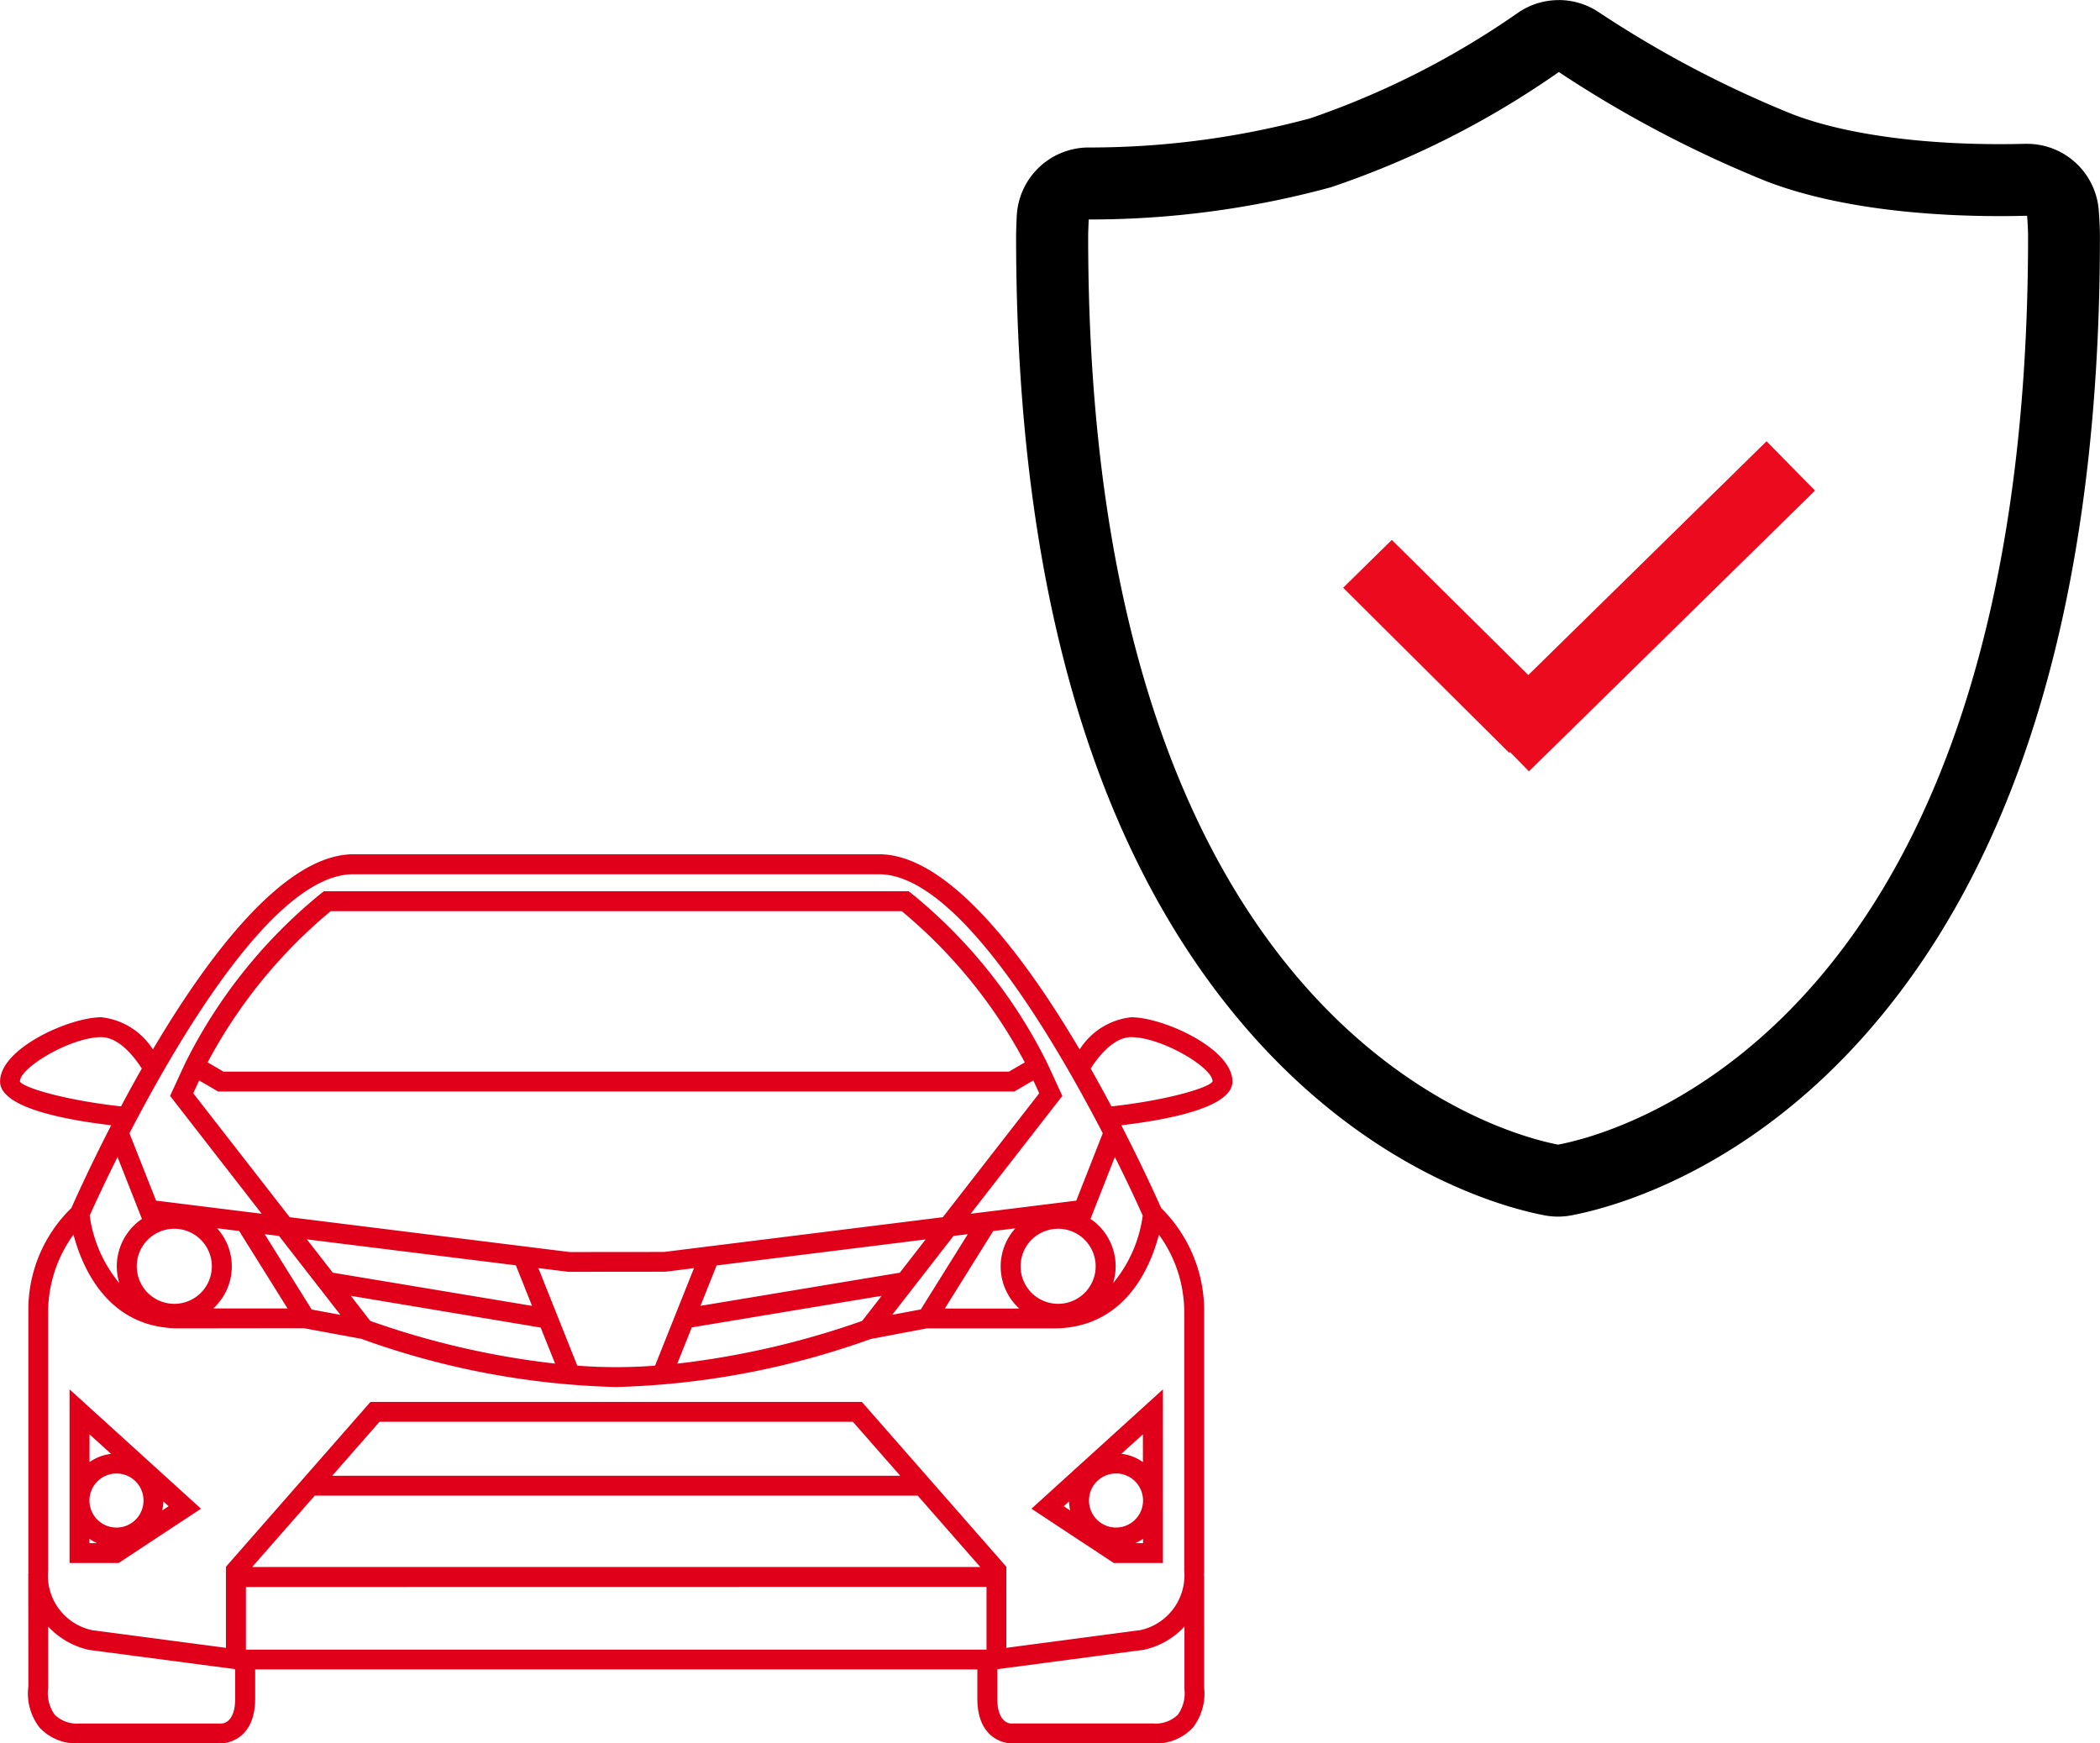 <svg xmlns="http://www.w3.org/2000/svg" width="139.867" height="116.115" viewBox="0 0 139.867 116.115">
  <g id="Groupe_16510" data-name="Groupe 16510" transform="translate(23)">
    <path id="Tracé_56406" data-name="Tracé 56406" d="M1247.925-304.431a77.407,77.407,0,0,0,13.878,7.3c5.017,1.916,11.309,2.3,15.515,2.3.653,0,1.257-.01,1.8-.024.038.493.064.979.064,1.4,0,52.8-27.589,59.771-31.3,60.466-3.456-.655-31.3-7.624-31.3-60.466,0-.258.015-.682.036-1.152a61.114,61.114,0,0,0,16.138-2.148,59.633,59.633,0,0,0,15.169-7.67m0-4.794a4.791,4.791,0,0,0-2.712.841,55.673,55.673,0,0,1-13.847,7.036,56.686,56.686,0,0,1-14.8,1.941,4.8,4.8,0,0,0-4.742,4.576c-.028.609-.042,1.057-.042,1.37,0,23.384,5.229,41.2,15.541,52.964,8.282,9.445,17.138,11.735,19.656,12.212a4.764,4.764,0,0,0,.893.084,4.753,4.753,0,0,0,.882-.082c2.545-.476,11.49-2.767,19.772-12.251,10.247-11.733,15.442-29.54,15.442-52.927,0-.5-.026-1.08-.079-1.766a4.794,4.794,0,0,0-4.778-4.425l-.128,0c-.55.014-1.112.022-1.67.022-5.551,0-10.453-.705-13.8-1.985a72.308,72.308,0,0,1-12.962-6.828,4.79,4.79,0,0,0-2.627-.784Z" transform="translate(-1167.106 309.225)"/>
    <path id="Tracé_56407" data-name="Tracé 56407" d="M1256.968-242.55l1.263,1.284,19.053-18.7-3.229-3.285-15.868,15.57-9.092-9-3.239,3.185,11.06,11Z" transform="translate(-1179.397 292.64)" fill="#eb0a1e"/>
    <g id="Groupe_17312" data-name="Groupe 17312" transform="translate(-31.305 42.89)">
      <g id="Groupe_17305" data-name="Groupe 17305" transform="translate(77.003 49.645)">
        <path id="Tracé_69973" data-name="Tracé 69973" d="M50.94,44.433h2.976V33.616l-8.152,7.4ZM48.993,40.5a2.028,2.028,0,1,1,2.032,2.03A2.033,2.033,0,0,1,48.993,40.5Zm-.579,1.234-1.245-.822,1.009-.916a2.844,2.844,0,0,0-.052.505A2.887,2.887,0,0,0,48.414,41.729ZM51.2,43.568l-.284-.188c.037,0,.07.009.109.009a2.884,2.884,0,0,0,2.025-.832v1.01Zm1.849-5.13a2.876,2.876,0,0,0-2.026-.835c-.083,0-.16.018-.24.024l2.266-2.056Z" transform="translate(-45.39 -33.096)" fill="#e0001a"/>
        <path id="Tracé_69974" data-name="Tracé 69974" d="M54.318,44.9H51.043l-5.482-3.616,8.757-7.949Zm-3.138-.461h2.677V34.374l-7.547,6.85Zm2.272-.4H51.3l-1.051-.69.907.046h.013a2.65,2.65,0,0,0,1.886-.762l.393-.385Zm-.959-.461h.5v-.29A3.068,3.068,0,0,1,52.492,43.575Zm-1.3-.581a2.26,2.26,0,1,1,2.257-2.259A2.262,2.262,0,0,1,51.194,42.994Zm0-4.059a1.8,1.8,0,1,0,1.8,1.8A1.8,1.8,0,0,0,51.194,38.936Zm-2.047,3.681-2.181-1.442,1.728-1.569-.118.664a2.928,2.928,0,0,0-.048.467,2.65,2.65,0,0,0,.264,1.132Zm-1.433-1.5.428.282a3.156,3.156,0,0,1-.076-.6Zm5.737-1.892-.393-.387a2.646,2.646,0,0,0-1.864-.767.932.932,0,0,0-.125.011l-.778.074,3.161-2.867Zm-1.9-1.6a3.094,3.094,0,0,1,1.435.551V36.329Z" transform="translate(-45.561 -33.334)" fill="#e0001a"/>
      </g>
      <g id="Groupe_17306" data-name="Groupe 17306" transform="translate(8.305 14.007)">
        <path id="Tracé_69975" data-name="Tracé 69975" d="M90.054,29.038c0-2.017-4.464-4.051-6.511-4.051-1.613,0-2.851,1.457-3.454,2.338C76.392,21,71.327,14.132,66.756,14.132H31.73c-4.571,0-9.636,6.869-13.334,13.193-.6-.881-1.838-2.34-3.456-2.34-2.047,0-6.511,2.034-6.511,4.053,0,1.648,4.842,2.421,7.527,2.724-1.545,2.976-2.58,5.3-2.819,5.84a9.274,9.274,0,0,0-2.825,6.778V61.6c0,.153.015.291.024.433h-.024l0,7.322a3.5,3.5,0,0,0,.7,2.563,3.127,3.127,0,0,0,2.484.97h9.48c.02,0,1.986-.031,1.986-2.749V67.968H73.525V70.14c0,2.718,1.966,2.749,1.986,2.749h9.48a3.124,3.124,0,0,0,2.484-.968,3.463,3.463,0,0,0,.7-2.5V62.038h-.022c.007-.144.022-.282.022-.437V44.395A9.279,9.279,0,0,0,85.348,37.6c-.24-.544-1.274-2.864-2.819-5.84C85.212,31.46,90.054,30.687,90.054,29.038ZM31.728,15H66.754C72.037,15,78.38,25.651,81.9,32.47l-1.853,4.709-7.719.961,6.36-8.176L77.877,28.2l0,0-.111-.236-.055-.118h0l0,0a34,34,0,0,0-8.954-11.158l-.118-.09H29.844l-.116.09a34,34,0,0,0-8.954,11.158l-.168.358h0l-.813,1.765,6.36,8.176-7.721-.961L16.58,32.468C20.1,25.649,26.445,15,31.728,15ZM19.809,44.078a2.733,2.733,0,1,1,2.733-2.733A2.736,2.736,0,0,1,19.809,44.078Zm-3.6-2.731a3.562,3.562,0,0,0,.651,2.054c-2.316-1.645-2.842-4.833-2.925-5.469.19-.428.955-2.13,2.117-4.435l1.763,4.479.566.07A3.6,3.6,0,0,0,16.211,41.347Zm7.2,0a3.578,3.578,0,0,0-1.433-2.854l2.294.284,3.5,5.6H21.723A3.587,3.587,0,0,0,23.407,41.347Zm5.408,3.083-3.443-5.515,1.53.19,4.514,5.8ZM21.36,28.638l1.427.833H75.7l1.429-.833.559,1.21-6.568,8.443-18.69,2.325H49.242l-3.129,0L27.367,38.29,20.8,29.848Zm27.882-.033h0l-26.223,0-1.293-.754a33.921,33.921,0,0,1,8.418-10.394h38.2a33.886,33.886,0,0,1,8.416,10.392l-1.293.754ZM68.251,41.977l-13.767,2.29,1.276-3.2,14.61-1.818Zm-25.529-.909L44,44.275l-13.767-2.3-2.119-2.724Zm-11.7,1.918,13.359,2.227,1.149,2.88A56.079,56.079,0,0,1,32.72,45.173ZM46.491,48.18,43.7,41.19l2.357.291h3.183l3.238,0,2.3-.286L51.99,48.18c-.907.068-1.826.109-2.747.109S47.4,48.249,46.491,48.18Zm7.617-2.972,13.359-2.224-1.7,2.189a55.837,55.837,0,0,1-12.808,2.921Zm17.473-6.1,1.527-.19-3.439,5.51-2.6.481Zm2.633-.328,2.3-.284a3.568,3.568,0,0,0,.253,5.89l-6.054,0Zm4.461,5.3a2.733,2.733,0,1,1,2.735-2.733A2.736,2.736,0,0,1,78.675,44.078ZM80.1,38.044l.566-.07L82.428,33.5c1.165,2.309,1.931,4.014,2.119,4.438-.085.651-.61,3.826-2.924,5.465a3.559,3.559,0,0,0,.653-2.054A3.6,3.6,0,0,0,80.1,38.044ZM9.295,29.038c0-1.162,3.59-3.186,5.646-3.186,1.442,0,2.6,1.713,2.969,2.316-.542.953-1.051,1.883-1.519,2.77C12.642,30.539,9.295,29.651,9.295,29.038Zm14.8,41.1c0,1.8-1.01,1.881-1.119,1.885H13.5a2.313,2.313,0,0,1-1.827-.666,2.718,2.718,0,0,1-.49-1.94V64.678a5,5,0,0,0,2.985,1.984l9.9,1.3H24.1v2.172ZM29.06,56.39H69.424L74,61.6H24.489Zm.758-.865,3.555-4.057H65.109l3.555,4.057H29.818Zm19.424,6.942H74.135V67.1l-49.788,0V62.467Zm38.07,7.013a2.668,2.668,0,0,1-.49,1.873,2.315,2.315,0,0,1-1.831.671h-9.48c-.046,0-1.121-.02-1.121-1.885V67.968h.063l9.885-1.307a4.979,4.979,0,0,0,2.971-1.98Zm-.006-25.1V61.6a3.964,3.964,0,0,1-3.1,4.2L75,67.018v-5.58L65.5,50.6H32.98l-9.5,10.835V67.02L14.29,65.8a3.964,3.964,0,0,1-3.113-4.2V44.362a8.832,8.832,0,0,1,2.039-5.622c.431,1.938,2,6.616,7.081,6.505l8.171-.007,3.867.717a54.1,54.1,0,0,0,16.909,3.2,54.125,54.125,0,0,0,16.907-3.2l3.787-.71h8.239c.065,0,.129,0,.194,0,4.955,0,6.478-4.588,6.9-6.505A8.831,8.831,0,0,1,87.307,44.38ZM82.1,30.938c-.472-.887-.979-1.816-1.523-2.77.367-.6,1.53-2.316,2.969-2.316,2.058,0,5.646,2.025,5.646,3.186C89.189,29.651,85.844,30.539,82.1,30.938Z" transform="translate(-8.2 -13.902)" fill="#e0001a"/>
        <path id="Tracé_69976" data-name="Tracé 69976" d="M85.1,73.225H75.618c-.022,0-2.218-.033-2.218-2.978V68.3H25.3v1.942c0,2.947-2.192,2.98-2.216,2.98H13.6a3.343,3.343,0,0,1-2.659-1.049,3.7,3.7,0,0,1-.747-2.747l-.007-7.52H10.2c-.006-.066-.007-.133-.007-.2V44.486a9.452,9.452,0,0,1,2.864-6.917c.234-.529,1.215-2.718,2.653-5.512-3.454-.411-7.4-1.245-7.4-2.915,0-2.211,4.636-4.28,6.741-4.28a4.661,4.661,0,0,1,3.437,2.145c3.542-6,8.676-13,13.352-13H66.861c4.678,0,9.81,7,13.352,13a4.657,4.657,0,0,1,3.435-2.145c2.108,0,6.741,2.071,6.741,4.282,0,1.667-3.944,2.5-7.4,2.915,1.339,2.6,2.283,4.674,2.653,5.51a9.614,9.614,0,0,1,2.865,6.939v17.2c0,.105-.007.2-.015.3l.015.136v7.37a3.719,3.719,0,0,1-.756,2.666A3.35,3.35,0,0,1,85.1,73.225Zm-60.26-5.382H73.861v2.4c0,2.46,1.685,2.515,1.759,2.517H85.1a2.9,2.9,0,0,0,2.309-.889,3.215,3.215,0,0,0,.658-2.2l-.013-.007-.013-7.687c.006-.087.013-.175.013-.271V44.5A9.1,9.1,0,0,0,85.3,37.882l-.061-.081c-.367-.828-1.376-3.052-2.816-5.827l-.153-.3.334-.037c4.584-.516,7.32-1.449,7.32-2.495,0-1.862-4.357-3.821-6.28-3.821-1.51,0-2.692,1.4-3.262,2.237l-.207.3L80,27.547c-3.487-5.967-8.6-13.079-13.134-13.079H31.836c-4.538,0-9.648,7.112-13.134,13.079l-.184.315-.2-.3c-.572-.835-1.754-2.237-3.266-2.237-1.921,0-6.28,1.956-6.28,3.819,0,1.047,2.738,1.982,7.322,2.5l.334.037-.155.3c-1.566,3.015-2.618,5.384-2.814,5.829l-.059.081a9.12,9.12,0,0,0-2.746,6.594v17.23c0,.111.007.21.015.312l.026.352h-.041l0,7.092a3.313,3.313,0,0,0,.638,2.412,2.9,2.9,0,0,0,2.31.891h9.48c.07,0,1.755-.061,1.755-2.519ZM85.1,72.359h-9.48c-.057,0-1.352-.022-1.352-2.113v-2.4h.293l9.854-1.307a4.718,4.718,0,0,0,2.812-1.879l.42-.616,0,5.534A2.853,2.853,0,0,1,87.1,71.61,2.527,2.527,0,0,1,85.1,72.359Zm-10.37-4.075v1.962c0,1.626.854,1.652.891,1.652H85.1a2.1,2.1,0,0,0,1.658-.59,2.445,2.445,0,0,0,.435-1.691l0-.031,0-4.14a5.193,5.193,0,0,1-2.711,1.547ZM13.6,72.359a2.522,2.522,0,0,1-2-.745,2.857,2.857,0,0,1-.548-2.1V64.039l.42.616a4.718,4.718,0,0,0,2.838,1.886l9.884,1.3h.23l.007.229,0,2.172c0,2.014-1.206,2.109-1.342,2.115Zm-2.087-6.915v4.077a2.486,2.486,0,0,0,.433,1.79A2.1,2.1,0,0,0,13.6,71.9h9.48c.085,0,.889-.076.889-1.654l0-1.966L14.239,67A5.265,5.265,0,0,1,11.513,65.444Zm12.71,2v-5.1H74.471v5.093Zm.461-4.636v4.175l49.326,0V62.8Zm50.19,4.584V61.631L65.5,50.939H33.191L23.818,61.631v5.757l-9.452-1.248a4.183,4.183,0,0,1-3.314-4.433V44.467a9,9,0,0,1,2.1-5.777l.3-.326.1.431c.426,1.914,1.929,6.327,6.682,6.327.055,0,.112,0,.168,0l8.174-.007,3.911.721a53.534,53.534,0,0,0,16.865,3.2,53.9,53.9,0,0,0,16.828-3.186L70,45.124l8.281,0,.194,0c4.768,0,6.257-4.424,6.673-6.325l.1-.433.3.328a9.056,9.056,0,0,1,2.1,5.794V61.706a4.2,4.2,0,0,1-3.291,4.427ZM13.2,39.337a8.858,8.858,0,0,0-1.691,5.124V61.706a3.725,3.725,0,0,0,2.921,3.977l8.923,1.178v-5.4l9.625-10.979h32.73l.07.079,9.553,10.9v5.4l8.949-1.184a3.744,3.744,0,0,0,2.9-3.972V44.478a8.786,8.786,0,0,0-1.687-5.135c-.568,2.18-2.263,6.242-7.018,6.242l-.2,0H70.044l-3.743.706a54.378,54.378,0,0,1-16.953,3.2,53.773,53.773,0,0,1-16.988-3.214l-3.83-.706-8.126.011c-.061,0-.122,0-.181,0C15.483,45.583,13.778,41.526,13.2,39.337Zm61.4,22.6H24.087l4.973-5.674H69.633l.07.079Zm-49.5-.461H73.592l-4.167-4.752H29.269Zm44.174-5.617H29.415l3.959-4.516H65.322l.068.079ZM30.432,55.4h37.83l-3.151-3.594H33.582Zm18.915-6.775c-.865,0-1.77-.035-2.768-.107l-.144-.011-2.987-7.488,2.744.339,6.391-.006,2.659-.33-2.987,7.485-.144.011C51.114,48.59,50.211,48.625,49.348,48.625Zm-2.591-.557a34.421,34.421,0,0,0,5.178,0l2.591-6.493-1.912.236-6.45.006-2-.245Zm-.771.4-.378-.037A56.057,56.057,0,0,1,32.747,45.5l-.061-.024-.041-.05L30.58,42.767l14.067,2.347Zm-13.018-3.38A55.545,55.545,0,0,0,45.276,47.93l-.961-2.4L31.67,43.416Zm19.739,3.38,1.341-3.358.129-.022,13.94-2.32-2.1,2.707-.065.024a56.657,56.657,0,0,1-12.865,2.932Zm1.672-2.947-.963,2.412a56.367,56.367,0,0,0,12.31-2.845l1.3-1.671Zm-22.3-.17-3.3-.6-3.752-6.015,2.1.262Zm-3.013-1.022,1.908.352-4.086-5.253-.953-.118Zm37.559,1.022,4.942-6.356,2.1-.26-3.749,6.006Zm5.187-5.923-4.079,5.25,1.9-.356,3.131-5.012Zm-1.411,5.3,3.784-6.054,3.256-.4-.682.516a3.338,3.338,0,0,0,.238,5.513l.669.424ZM74.457,39.1l-3.225,5.163,4.958,0a3.79,3.79,0,0,1-.26-5.342ZM28.284,44.716h-7.25l.671-.424a3.338,3.338,0,0,0,.234-5.512l-.68-.516,3.253.4Zm-5.777-.461h4.947L24.235,39.1l-1.471-.183a3.788,3.788,0,0,1-.256,5.34Zm21.965.42-.4-.068L30.213,42.3,27.7,39.063l15.294,1.9Zm-14-2.8L43.74,44.084l-1.077-2.7L28.745,39.656Zm23.757,2.8,1.477-3.7.135-.017L71,39.063l-2.517,3.232-.087.015Zm1.805-3.282-1.075,2.69,13.276-2.207,1.719-2.215ZM17.923,44.465l-1.088-.773c-2.4-1.7-2.937-4.986-3.02-5.626L13.807,38l.026-.059c.14-.319.905-2.032,2.121-4.444l.232-.461,1.9,4.831,1.269.16-.774.334a3.351,3.351,0,0,0-1.425,5.01Zm-3.644-6.395a8.938,8.938,0,0,0,1.973,4.5,3.782,3.782,0,0,1-.168-1.114,3.827,3.827,0,0,1,1.674-3.161l-1.625-4.125C15.118,36.206,14.46,37.667,14.279,38.071ZM80.774,44.46l.765-1.088a3.351,3.351,0,0,0-1.425-5.01l-.773-.336,1.269-.159,1.9-4.829.23.459c1.092,2.165,1.848,3.832,2.122,4.448L84.89,38l-.009.065c-.083.642-.621,3.928-3.02,5.622Zm.162-6.168a3.811,3.811,0,0,1,1.507,4.274,8.892,8.892,0,0,0,1.971-4.492c-.269-.609-.924-2.041-1.855-3.907Zm-2.156,6.122a2.963,2.963,0,1,1,2.965-2.963A2.967,2.967,0,0,1,78.781,44.414Zm0-5.465a2.5,2.5,0,1,0,2.5,2.5A2.506,2.506,0,0,0,78.781,38.948ZM19.914,44.414a2.963,2.963,0,1,1,2.963-2.963A2.967,2.967,0,0,1,19.914,44.414Zm0-5.465a2.5,2.5,0,1,0,2.5,2.5A2.506,2.506,0,0,0,19.914,38.948Zm26.3,2.008L27.349,38.613l-6.71-8.628.723-1.567,1.593.929H75.74l1.593-.929.725,1.567-6.712,8.63L52.562,40.951ZM27.6,38.179,46.246,40.5l6.286-.006L71.1,38.179l6.421-8.255-.393-.854-1.263.738H22.83l-1.261-.736-.393.852Zm44.316.363,6.616-8.5-.92-2a33.446,33.446,0,0,0-8.886-11.071l-.055-.044H30.029l-.055.042a33.708,33.708,0,0,0-8.886,11.073l-.918,2,6.612,8.5L18.375,37.5l-1.944-4.936.05-.092c4.143-8.027,10.171-17.595,15.353-17.595l35.026,0c5.178,0,11.208,9.568,15.355,17.595l.046.092L80.319,37.5ZM18.7,37.075l7.033.874-6.1-7.848.778-1.689,0,0,.262-.561a34.192,34.192,0,0,1,9.021-11.241l.179-.14H68.821l.183.138a33.986,33.986,0,0,1,9,11.209l.184.391.872,1.894-6.105,7.848,7.033-.874,1.765-4.488c-3.362-6.487-9.716-17.25-14.9-17.25l-35.026,0c-5.185,0-11.538,10.763-14.9,17.252Zm-2.078-5.786-.155-.015c-2.03-.218-7.3-1.022-7.3-2.13,0-1.374,3.854-3.417,5.877-3.417,1.534,0,2.725,1.7,3.166,2.428l.07.114-.066.118c-.5.876-1.01,1.807-1.518,2.764ZM9.631,29.135c.166.391,2.91,1.241,6.734,1.663.463-.87.928-1.717,1.383-2.519-.389-.614-1.451-2.091-2.7-2.091C13.038,26.188,9.653,28.191,9.631,29.135Zm72.443,2.154L82,31.152c-.526-.985-1.022-1.89-1.519-2.764l-.066-.118.068-.116c.443-.728,1.636-2.427,3.166-2.427,2.025,0,5.877,2.043,5.877,3.417,0,1.108-5.268,1.912-7.3,2.13Zm-1.125-3.009c.454.8.907,1.626,1.383,2.519,3.839-.424,6.588-1.28,6.734-1.669,0-.926-3.4-2.941-5.418-2.941C82.4,26.188,81.338,27.665,80.949,28.279Zm-57.824.664h-.061l-1.53-.894.092-.192A33.921,33.921,0,0,1,30.1,17.385l.065-.052H68.526l.065.052a33.828,33.828,0,0,1,8.478,10.472l.092.192-1.53.892Zm-.99-1.077,1.053.616,52.318,0,1.053-.614a33.472,33.472,0,0,0-8.195-10.072H30.331A33.6,33.6,0,0,0,22.135,27.866Z" transform="translate(-8.305 -14.007)" fill="#e0001a"/>
      </g>
      <g id="Groupe_17307" data-name="Groupe 17307" transform="translate(12.937 49.645)">
        <path id="Tracé_69977" data-name="Tracé 69977" d="M10.942,44.433h2.974l5.176-3.417-8.15-7.4Zm2.714-.865H11.807V42.555a2.88,2.88,0,0,0,2.028.833c.035,0,.07-.007.105-.009ZM15.862,40.5a2.027,2.027,0,1,1-2.026-2.026A2.031,2.031,0,0,1,15.862,40.5Zm.581,1.234a2.886,2.886,0,0,0,.286-1.234,2.844,2.844,0,0,0-.052-.505l1.009.916Zm-2.369-4.1c-.079-.007-.157-.026-.238-.026a2.88,2.88,0,0,0-2.028.835V35.571Z" transform="translate(-10.712 -33.096)" fill="#e0001a"/>
        <path id="Tracé_69978" data-name="Tracé 69978" d="M14.09,44.9H10.817V33.334l8.755,7.949Zm-2.812-.461h2.674l4.872-3.214-7.545-6.85Zm2.554-.4h-2.15V42.242l.393.387a2.636,2.636,0,0,0,1.866.767l.094-.009.845-.042Zm-1.689-.461h.5a3.008,3.008,0,0,1-.5-.29Zm1.8-.581A2.259,2.259,0,1,1,16.2,40.736,2.261,2.261,0,0,1,13.941,42.994Zm0-4.057a1.8,1.8,0,1,0,1.8,1.8A1.8,1.8,0,0,0,13.941,38.938Zm2.045,3.675.354-.745a2.621,2.621,0,0,0,.264-1.132,2.548,2.548,0,0,0-.048-.467l-.12-.669,1.73,1.575Zm1.077-1.818a3.047,3.047,0,0,1-.074.6l.428-.282Zm-5.379-1.569V35.289l3.159,2.869-.784-.074a.625.625,0,0,0-.118-.013,2.639,2.639,0,0,0-1.864.767Zm.461-2.9v1.853a3.077,3.077,0,0,1,1.433-.549Z" transform="translate(-10.817 -33.334)" fill="#e0001a"/>
      </g>
    </g>
  </g>
</svg>
